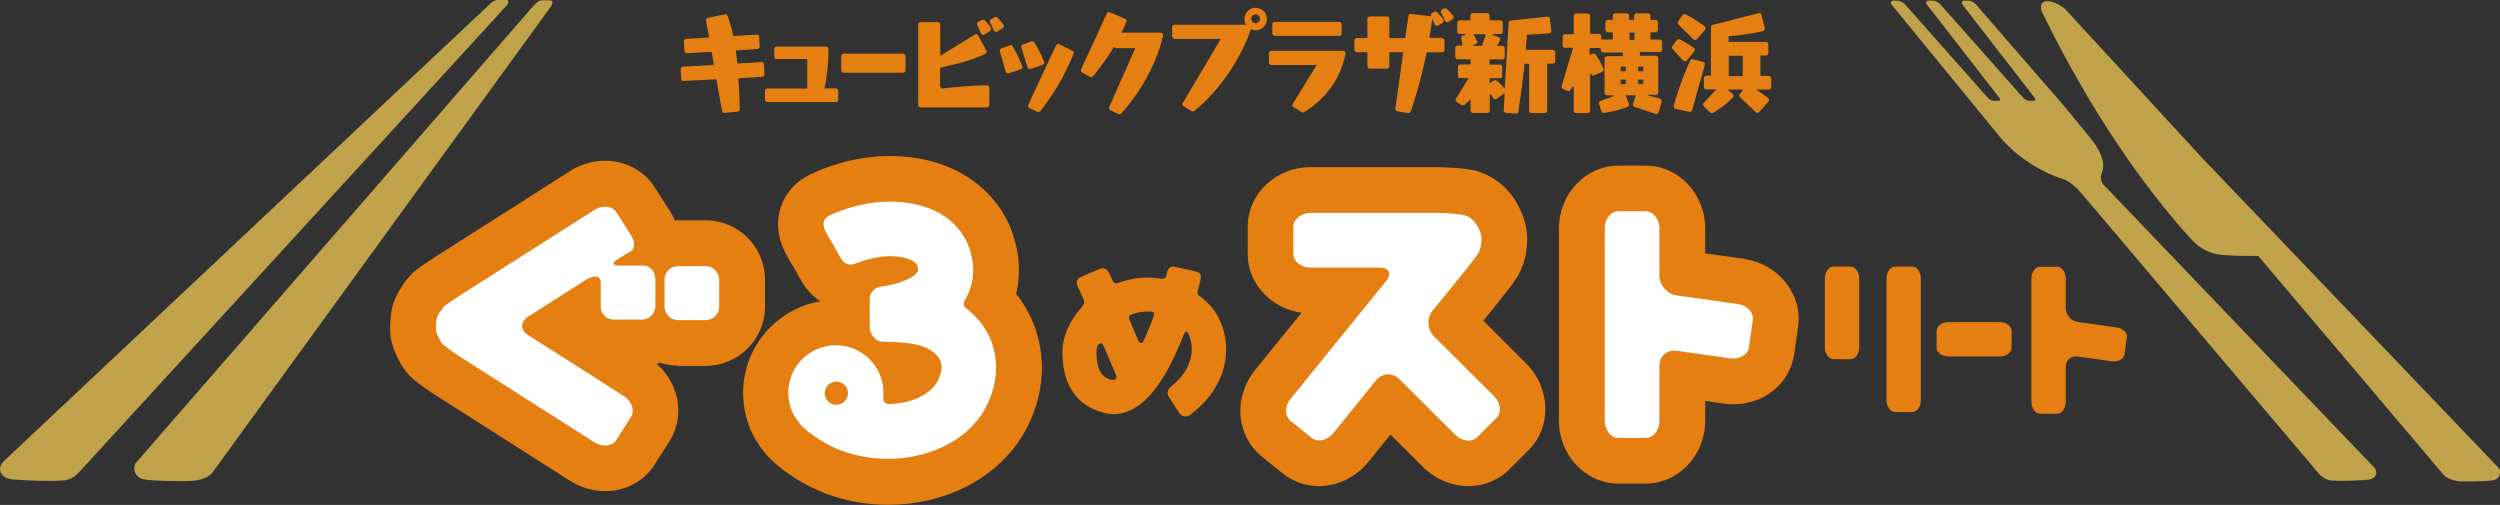 <?xml version="1.0" encoding="UTF-8"?>
<svg id="_レイヤー_2" data-name="レイヤー 2" xmlns="http://www.w3.org/2000/svg" viewBox="0 0 148.53 30">
  <rect x="0" y="0" width="148.53" height="30" fill="#333333" stroke="none"/>
  <defs>
    <style>
      .cls-1 {
        fill: #fff;
      }

      .cls-2 {
        fill: #c0a24a;
      }

      .cls-3 {
        fill: #e57f12;
      }
    </style>
  </defs>
  <g id="_レイヤー_1-2" data-name="レイヤー 1">
    <g>
      <g>
        <path class="cls-3" d="M45.37,3.72s-.06-.03-.1-.03l-1.46.08h0c-.03-.27-.06-.52-.1-.77h0s1.29-.09,1.29-.09c.07,0,.13-.07.13-.14l-.03-.59s-.02-.07-.05-.09c-.03-.02-.06-.03-.1-.03l-1.39.08h0c-.09-.46-.21-.86-.33-1.2-.02-.06-.09-.1-.16-.09l-1.01.21c-.07.01-.12.08-.11.16l.18,1.01-1.37.08c-.07,0-.13.07-.13.14l.03.59s.02.07.04.09c.03.02.06.03.1.03l1.48-.08.14.78-1.85.1c-.07,0-.13.07-.13.14l.03.59s.02.07.04.09c.03.02.06.04.1.03l1.95-.1.34,1.89c.01.07.07.11.13.11,0,0,0,0,.01,0l.79-.08c.07,0,.12-.07.12-.14,0-.33-.02-1.01-.08-1.84h0s1.42-.09,1.42-.09c.07,0,.13-.07.13-.14l-.03-.59s-.02-.07-.04-.09Z"/>
        <path class="cls-3" d="M49.67,5.25h-.69,0c.23-1.03.24-2.01.24-2.29v-.06c0-.07-.06-.13-.14-.13h-2.94c-.08,0-.14.06-.14.14v.46c0,.08.06.14.14.14h1.82v1.75h-2.37c-.08,0-.14.06-.14.14v.52c0,.08.06.14.14.14h4.07c.08,0,.14-.06.14-.14v-.52c0-.08-.06-.14-.14-.14Z"/>
        <rect class="cls-3" x="49.98" y="3.19" width="3.82" height="1.13" rx=".14" ry=".14"/>
        <path class="cls-3" d="M59.65,1.59s0-.07-.02-.11c-.07-.11-.2-.27-.38-.44-.04-.04-.11-.05-.16-.02l-.22.13c-.06.04-.08.11-.05.18l.24.49s.05.06.08.07c.01,0,.03,0,.04,0,.02,0,.05,0,.07-.02l.34-.21s.05-.05.06-.09Z"/>
        <path class="cls-3" d="M58.5,1.21s-.12-.06-.17-.03l-.22.13c-.06.04-.08.11-.05.17l.23.52s.05.06.08.07c.01,0,.03,0,.04,0,.02,0,.05,0,.07-.02l.34-.21s.05-.05.06-.09c0-.04,0-.07-.02-.11-.07-.1-.19-.27-.36-.46Z"/>
        <path class="cls-3" d="M58.64,5.07h-.08c-.83,0-2.1.13-2.61.19l-.1-.11v-1.12c.1-.03.24-.06.41-.1.64-.15,1.61-.38,2.28-.74.03-.02.06-.05.07-.08.01-.03,0-.07-.01-.1l-.49-.91s-.05-.06-.08-.07c-.04-.01-.07,0-.11.02l-2.06,1.27v-1.87c0-.07-.06-.14-.14-.14h-1.03c-.07,0-.14.06-.14.14v4.79c0,.07.06.14.14.14h3.95c.08,0,.14-.06.14-.14v-1.03c0-.07-.06-.14-.14-.14Z"/>
        <path class="cls-3" d="M63.71,3.01l-.79-.39s-.07-.02-.1,0c-.03.01-.06.04-.08.07l-1.65,3.54c-.03.07,0,.15.06.18l.48.24s.04.01.06.01c.04,0,.08-.02.11-.05,1.06-1.31,1.7-2.71,1.99-3.43.03-.07,0-.14-.07-.17Z"/>
        <path class="cls-3" d="M60.16,2.74c-.03-.05-.1-.08-.16-.05l-.52.19c-.07.02-.1.1-.08.16l.35,1.22s.03.07.07.08c.02.01.04.02.06.02.01,0,.03,0,.04,0l.73-.25s.06-.04.08-.07c.02-.03.02-.07,0-.11-.22-.58-.45-.99-.57-1.18Z"/>
        <path class="cls-3" d="M61.18,4.1s.03,0,.04,0l.73-.25s.06-.04.08-.07c.02-.03.02-.07,0-.11-.22-.57-.46-.97-.59-1.16-.03-.05-.1-.07-.16-.05l-.52.19c-.07.02-.1.1-.08.17l.37,1.19s.04.06.07.08c.02,0,.04.01.06.01Z"/>
        <path class="cls-3" d="M68.96,1.94h-2.32v-.02c.1-.19.19-.39.28-.63.03-.07,0-.15-.07-.17l-.91-.39c-.07-.03-.15,0-.18.07l-1.53,3.33c-.03.06,0,.14.06.18l.47.26c.06.03.13.02.17-.03.17-.21.7-.85,1.21-1.68l.04-.07s.07.07.12.07h1.15l-1.55,3.5c-.03.07,0,.14.06.18l.49.24s.04.01.06.01c.04,0,.07-.02.1-.04,1.83-2.04,2.37-4.07,2.49-4.64,0-.04,0-.08-.03-.11-.03-.03-.06-.05-.11-.05Z"/>
        <path class="cls-3" d="M74.6.46c-.37,0-.66.3-.66.66,0,.13.03.24.1.35h-4.26c-.08,0-.14.06-.14.14v.56c0,.08.06.14.14.14h2.75l-2.26,3.81c-.04.06-.02.15.05.19l.48.29s.05.02.07.02c.03,0,.06-.01.09-.03,2.04-1.65,3.1-4.02,3.36-4.86h0c.08.04.18.07.29.07.36,0,.66-.3.66-.67s-.3-.66-.66-.66ZM74.6.86c.14,0,.26.12.26.26s-.12.26-.26.26-.26-.12-.26-.26.12-.26.26-.26Z"/>
        <path class="cls-3" d="M79.81,3.02h-4.28c-.08,0-.14.06-.14.14v.56c0,.08.06.14.14.14h2.7l-1.43,2.32s-.02.07-.02.1c0,.04.03.07.06.08l.49.3s.05.02.07.02.05,0,.07-.02c1.88-1.12,2.35-2.81,2.47-3.48,0-.04,0-.08-.03-.11-.03-.03-.06-.05-.1-.05Z"/>
        <rect class="cls-3" x="75.59" y="1.3" width="4.12" height=".83" rx=".14" ry=".14"/>
        <path class="cls-3" d="M85.95.52s-.11-.05-.16-.02l-.12.07c-.06.04-.08.11-.05.18l.24.5s.05.06.08.07c.01,0,.03,0,.04,0,.02,0,.05,0,.07-.02l.25-.15s.05-.05.06-.09c0-.04,0-.07-.02-.11-.12-.17-.28-.34-.39-.44Z"/>
        <path class="cls-3" d="M85.67,2.25h-.75l.03-.2c.05-.3.1-.61.15-.93l.02.05s0,.02.01.03l.12.26s.05.06.08.07c.04.01.08,0,.11-.01l.27-.17s.05-.05.06-.09c0-.04,0-.07-.02-.1-.11-.17-.27-.33-.38-.44-.04-.04-.11-.05-.16-.02l-.14.08c-.06.04-.08.11-.05.18v.02s-.02-.01-.04-.02l-1.15-.13c-.08,0-.14.04-.15.12l-.19,1.31h-.95v-1.14c0-.08-.06-.14-.14-.14h-1.02c-.08,0-.14.06-.14.14v1.14h-.63c-.08,0-.14.06-.14.14v.56c0,.08.06.14.14.14h.63v.84c0,.07.06.14.14.14h1.02c.07,0,.14-.06.14-.14v-.84h.83l-.47,3.36c-.01.07.04.14.11.15l.65.11s.01,0,.02,0c.06,0,.11-.04.13-.09.12-.34.56-1.61.95-3.52h.92c.08,0,.14-.07.14-.14v-.56c0-.07-.06-.14-.14-.14Z"/>
        <path class="cls-3" d="M92.24,2.96h-1.59v-.13c.03-.27.06-.53.07-.77h.01c.46-.02.9-.04,1.32-.08.04,0,.07-.02.09-.05.02-.03.03-.07.03-.1l-.09-.72c0-.07-.08-.12-.15-.12l-2.18.23c-.07,0-.12.06-.12.13l-.23,3.92-.02-.02c-.19-.24-.38-.39-.48-.46-.05-.03-.11-.04-.16,0l-.24.16v-.3h.61c.08,0,.14-.06.14-.14v-.53c0-.08-.06-.14-.14-.14h-.61v-.31h.76c.07,0,.14-.06.14-.14v-.53c0-.08-.06-.14-.14-.14h-.32v-.02c.07-.08.12-.19.18-.3.02-.03.02-.07,0-.11-.01-.04-.04-.06-.08-.08l-.35-.13v-.06h.45c.08,0,.14-.06.14-.14v-.53c0-.08-.06-.14-.14-.14h-.64v-.29c0-.07-.06-.14-.14-.14h-.86c-.08,0-.14.06-.14.14v.29h-.64c-.08,0-.14.06-.14.14v.53c0,.07.06.14.14.14h.34v.06s-.14.04-.14.04c-.07.02-.11.08-.1.15l.07.44h-.29c-.07,0-.14.06-.14.14v.53c0,.08.06.14.14.14h.77v.31h-.61c-.08,0-.14.06-.14.14v.53c0,.08.06.14.14.14h.5l-.76,1.23c-.04.06-.02.14.04.18l.28.19s.11.03.16,0c.15-.11.27-.22.37-.33l.02-.02v.68c0,.08.06.14.14.14h.86c.08,0,.14-.06.14-.14v-.96l.07-.02.13.24s.05.06.09.07c.04,0,.08,0,.11-.02l.48-.35v.08s0,.01,0,.02l-.05.93c0,.07.05.14.13.14l.6.05s0,0,.01,0c.07,0,.12-.05.13-.12.09-.58.25-1.71.37-2.84h.27s0,2.79,0,2.79c0,.08.06.14.14.14h.79c.08,0,.14-.06.14-.14v-2.8h.34c.08,0,.14-.06.14-.14v-.53c0-.08-.06-.14-.14-.14ZM87.75,2.44c-.07-.15-.14-.29-.21-.39v-.02s.74,0,.74,0l-.22.69h-.53v-.05s.14-.04.14-.04c.04-.01.07-.04.09-.07.02-.04.02-.08,0-.11Z"/>
        <path class="cls-3" d="M98.68,5.87c-.26-.07-.51-.13-.74-.19v-.05h.44c.08,0,.14-.06.14-.14v-2.04c0-.08-.06-.14-.14-.14h-.95v-.22h1.18c.07,0,.14-.06.14-.14v-.46c0-.08-.06-.14-.14-.14h-.55v-.43h.3c.07,0,.14-.06.14-.14v-.46c0-.08-.06-.14-.14-.14h-.3v-.25c0-.08-.06-.14-.14-.14h-.69c-.08,0-.14.06-.14.14v.25h-.3v-.25c0-.08-.06-.14-.14-.14h-.69c-.08,0-.14.06-.14.14v.25h-.3c-.08,0-.14.06-.14.14v.46c0,.07.06.14.14.14h.3v.43h-.69v-.2c0-.07-.06-.14-.14-.14h-.52V.94c0-.07-.06-.14-.14-.14h-.69c-.08,0-.14.06-.14.14v1.09h-.52c-.07,0-.14.06-.14.14v.53c0,.08.06.14.14.14h.48l-.68,2.28c-.02.07.02.14.08.17l.28.11c.06.02.13,0,.16-.05.04-.07.09-.14.13-.21l.07.02v1.42c0,.08.06.14.14.14h.69c.08,0,.14-.06.14-.14v-2.21h.05s0,.02,0,.02c.01.04.04.07.07.09.04.02.08.02.11,0l.5-.22c.07-.03.1-.11.07-.17-.16-.39-.36-.7-.47-.85-.04-.05-.1-.07-.16-.05l-.2.07v-.41h.66v.13c0,.07.06.14.14.14h1.18v.22h-.95c-.08,0-.14.06-.14.14v2.04c0,.07.06.14.14.14h.38v.06s-.77.28-.77.28c-.07.02-.11.1-.08.17l.15.45c.02.06.08.1.15.09.33-.05.94-.17,1.4-.36.07-.03.1-.1.08-.17l-.19-.52h.59l-.16.52c-.02.07.02.15.09.17l1.26.42s.03,0,.04,0c.02,0,.04,0,.06-.02.03-.02.06-.05.07-.08l.18-.61s0-.07-.01-.1c-.02-.03-.05-.06-.08-.07ZM96.59,4.73v.27h-.3v-.27h.3ZM96.59,3.96v.27h-.3v-.27h.3ZM97.11,1.94v.43h-.3v-.43h.3ZM97.63,3.96v.27h-.3v-.27h.3ZM97.63,4.73v.27h-.3v-.27h.3Z"/>
        <path class="cls-3" d="M100.61,2.34s.06.04.1.04c0,0,0,0,0,0,.04,0,.07-.02.1-.05l.5-.57s.04-.07.03-.1c0-.04-.02-.07-.05-.09-.49-.37-.97-.63-1.15-.72-.06-.03-.13-.01-.17.04l-.27.38c-.04.05-.03.13.01.18l.9.89Z"/>
        <path class="cls-3" d="M105.09,4.51h-.5v-1.21h.33c.08,0,.14-.06.14-.14v-.53c0-.08-.06-.14-.14-.14h-2.22v-.34h.01c.4-.03,1.21-.1,2.04-.31.04,0,.07-.03.08-.06.02-.03.02-.07.02-.1l-.2-.81s-.03-.07-.06-.08c-.03-.02-.07-.02-.1-.01l-2.74.7c-.06.02-.1.07-.1.13v2.89h-.28c-.08,0-.14.06-.14.14v.53c0,.07.06.14.14.14h.6l-.75.81c-.05.05-.05.14,0,.19l.39.38s.06.04.09.04c.02,0,.05,0,.07-.02.22-.13.78-.48,1.18-.92.05-.06.05-.14,0-.19l-.31-.28h.93l-.21.27c-.04.05-.04.13.01.18l.95.9s.06.04.1.04c.04,0,.07-.02.1-.05l.55-.64s.04-.06.03-.1c0-.04-.02-.07-.05-.09-.23-.19-.46-.36-.69-.49l-.04-.02h.77c.08,0,.14-.06.14-.14v-.53c0-.08-.06-.14-.14-.14ZM103.54,3.31v1.21h-.83v-1.21h.83Z"/>
        <path class="cls-3" d="M100.11,3.65h0s.08-.02.1-.05l.46-.56s.03-.07.03-.1c0-.04-.02-.07-.06-.09-.42-.3-.72-.45-.86-.51-.06-.02-.12,0-.16.04l-.26.35c-.04.05-.03.12,0,.17l.64.7s.06.04.1.04Z"/>
        <path class="cls-3" d="M101.28,3.74s-.05-.05-.08-.06l-.62-.16c-.06-.02-.13.01-.16.07-.14.29-.61,1.35-.98,2.7,0,.04,0,.07.01.11.02.03.05.05.09.06l.83.19s.02,0,.03,0c.06,0,.11-.04.13-.1l.76-2.71s0-.07-.01-.1Z"/>
      </g>
      <g>
        <g>
          <g>
            <path class="cls-3" d="M71.25,17.59c-.09-.07-.12-.21-.08-.36.07-.25.12-.46.16-.63.07-.3-.09-.43-.27-.47-.18-.05-.63-.14-.63-.14,0,0-.46-.1-.64-.14-.18-.04-.39.02-.45.33-.02.07-.04.15-.05.22-.04.12-.16.19-.3.16-.41-.07-.84-.09-1.26-.05-.44.04-.89.15-1.33.31-.16.06-.26-.06-.29-.13-.04-.07-.05-.13-.15-.34-.17-.37-.34-.5-.69-.35-.13.06-.48.21-.48.21,0,0-.39.17-.6.26-.22.09-.25.31-.19.47.06.16.17.38.17.38,0,0,.18.39.22.5.04.11.04.23-.11.42-.35.38-.63.79-.82,1.23-.24.51-.36,1.06-.34,1.59.03.94.24,1.69.64,2.26.39.57.97.96,1.76,1.19.31.09.64.12.96.07.32-.04.64-.16.94-.34.67-.39,1.25-1.1,1.76-1.94.46-.77.85-1.65,1.18-2.49.05-.11.14-.15.22-.03.06.11.11.24.15.39.07.24.09.52.06.82-.03.3-.13.66-.37,1.05-.18.3-.45.61-.83.91-.25.21-.27.43-.15.62.12.2.32.5.32.5,0,0,.15.25.29.45.14.2.4.36.75.06.5-.39.92-.83,1.25-1.31.42-.63.69-1.32.77-2.05.07-.59,0-1.19-.17-1.73-.17-.54-.45-1.03-.82-1.41-.11-.11-.22-.22-.34-.32-.07-.06-.14-.12-.21-.17ZM66,22.56c-.17-.05-.37-.13-.54-.34-.17-.21-.29-.57-.32-1.23,0-.13.01-.27.06-.42.06-.19.26-.22.33-.09.07.13.36.83.36.83,0,0,.33.74.4.93.07.2.05.29-.11.33-.04,0-.16-.01-.17-.02ZM67.92,20.31c-.04.09-.2.1-.27-.04-.07-.14-.26-.6-.26-.6,0,0-.31-.72-.31-.72,0,0-.03-.21.08-.25.11-.04.23-.08.37-.11.2-.05.42-.08.66-.08.07,0,.14,0,.22,0,.14,0,.18.13.14.26-.1.28-.21.55-.32.82-.1.24-.2.48-.31.7Z"/>
            <path class="cls-3" d="M126.37,20.05c.04-.28-.25-.55-.64-.6l-.43-.06c-.39-.06-1.03-.15-1.43-.2l-.43-.06c-.39-.06-.71-.43-.71-.82v-1.74c0-.4-.23-.72-.51-.72h-1.02c-.28,0-.51.32-.51.72v7.29c0,.4.23.72.51.72h1.02c.28,0,.51-.32.51-.72v-2.06c0-.4.32-.67.71-.62l.28.04c.39.06,1.03.15,1.43.2l.29.04c.39.06.75-.13.78-.4.04-.28.1-.73.14-1.01Z"/>
            <path class="cls-3" d="M108.42,20.62c0,.4.23.72.51.72h1.02c.28,0,.51-.32.51-.72v-4.06c0-.4-.23-.72-.51-.72h-1.02c-.28,0-.51.32-.51.72v4.06Z"/>
            <path class="cls-3" d="M112.08,23.76c0,.4.23.72.51.72h1.02c.28,0,.51-.32.51-.72v-7.2c0-.4-.23-.72-.51-.72h-1.02c-.28,0-.51.32-.51.72v7.2Z"/>
            <path class="cls-3" d="M115.06,20.67c0,.28.32.51.72.51h3.01c.4,0,.72-.23.72-.51v-1.02c0-.28-.32-.51-.72-.51h-3.01c-.4,0-.72.23-.72.51v1.02Z"/>
          </g>
          <g>
            <path class="cls-3" d="M103.63,15.38l-2.32-.33v-1.47c0-2.06-1.58-3.74-3.53-3.74h-1.63c-1.94,0-3.53,1.68-3.53,3.74v11.41c0,2.06,1.58,3.74,3.53,3.74h1.63c1.94,0,3.53-1.68,3.53-3.74v-1.17l1.1.16c.19.03.37.04.56.04,1.86,0,3.39-1.26,3.63-3l.23-1.62c.27-1.92-1.17-3.72-3.2-4.01Z"/>
            <path class="cls-3" d="M40.29,21.74h1.63c1.94,0,3.53-1.58,3.53-3.52v-1.61c0-1.94-1.58-3.52-3.53-3.52h-1.63c-.07,0-.13,0-.2.01-.08-.2-.19-.4-.31-.59l-.87-1.37c-.63-.99-1.74-1.59-2.96-1.59-.73,0-1.46.21-2.09.62l-7.84,4.99c-.3.19-1.04.67-1.36.93-.66.55-1.13,1.51-1.22,1.74-.32.81-.27,1.91-.23,2.16.11.85.67,1.76.81,1.96.14.19.46.65,2,1.62l7.84,4.99c.63.4,1.36.62,2.09.62,1.22,0,2.32-.59,2.95-1.59l.87-1.37c.56-.88.68-1.97.33-2.99-.21-.62-.59-1.18-1.09-1.62.07-.02.13-.04.19-.06.34.11.7.17,1.08.17Z"/>
            <path class="cls-3" d="M88.13,19.05l1.01-1.25c.18-.22.78-.98,1.03-1.39.38-.64.58-1.45.56-2.29-.01-.93-.41-1.74-.73-2.25-.49-.78-1.28-1.39-2.17-1.68-.77-.25-2.43-.26-2.45-.26h-7.51c-2.06,0-3.74,1.58-3.74,3.53v1.63c0,1.77,1.39,3.24,3.2,3.49l-2.76,3.4c-.65.8-.96,1.82-.86,2.81.1.92.54,1.75,1.24,2.32l1.26,1.02c.6.49,1.36.75,2.15.75,1.11,0,2.21-.54,2.94-1.44l1.31-1.62,1.93,1.92c.73.72,1.71,1.14,2.7,1.14h0c.93,0,1.79-.35,2.44-1l1.15-1.15c1.37-1.38,1.3-3.68-.16-5.14l-2.55-2.55Z"/>
            <path class="cls-3" d="M60.37,17.46c.04-.19.08-.39.11-.59.13-.98.03-1.98-.31-2.97-.32-.95-.85-1.79-1.58-2.5-.69-.68-1.52-1.21-2.48-1.57-.98-.37-2.05-.56-3.19-.56-.41,0-.83.02-1.24.07-1.22.14-2.45.5-3.56,1.03l-.09.05c-1.59.83-2.22,2.59-1.52,4.27.18.43.48.93.66,1.21.47.9.67,1.14.76,1.26.25.32.53.56.81.74-1.12.19-2.15.72-2.97,1.54-1.05,1.05-1.62,2.44-1.62,3.91,0,.74.15,1.46.43,2.15.26.61.72,1.31,1.19,1.76.83.83,2.1,1.62,3.31,2.07,1.18.44,2.42.66,3.68.66.38,0,.76-.02,1.14-.06.38-.04.76-.1,1.12-.18,1.39-.3,2.63-.85,3.68-1.64,1.11-.82,1.98-1.9,2.51-3.11.75-1.68.89-3.44.42-5.1-.26-.9-.69-1.73-1.27-2.46Z"/>
          </g>
        </g>
        <g>
          <path class="cls-1" d="M104.14,19.01c.06-.44-.34-.87-.9-.95l-.8-.11c-.56-.08-1.47-.21-2.03-.29l-.8-.11c-.56-.08-1.02-.61-1.02-1.17v-2.8c0-.56-.37-1.03-.81-1.03h-1.63c-.45,0-.81.46-.81,1.03v11.41c0,.56.37,1.03.81,1.03h1.63c.45,0,.81-.46.81-1.03v-3.27c0-.56.46-.96,1.02-.88l.57.08c.56.08,1.47.21,2.03.29l.57.08c.56.08,1.07-.22,1.13-.66.06-.44.17-1.17.23-1.61Z"/>
          <g>
            <path class="cls-1" d="M37.48,14.95c.25-.16.25-.59.01-.97-.24-.38-.63-1-.87-1.37-.24-.38-.83-.44-1.3-.14l-3.05,1.94c-.48.3-1.25.8-1.73,1.1l-3.05,1.94c-.48.3-.96.63-1.08.73-.12.1-.39.53-.44.67-.06.14-.08.65-.06.8.02.15.24.61.32.73.09.12.78.62,1.26.92l3.05,1.94c.48.3,1.25.8,1.73,1.1l3.05,1.94c.48.3,1.06.24,1.3-.14.24-.38.63-1,.87-1.37.24-.38.05-.93-.43-1.24l-1.97-1.26c-.48-.3-1.25-.8-1.73-1.1l-1.98-1.26c-.48-.3-.48-.8,0-1.1l.86-.55c.48-.3,1.25-.8,1.73-1.1l.86-.55c.48-.3.86-.22.86.18v1.47c0,.4.37.73.81.73h1.63c.45,0,.81-.36.81-.8v-1.61c0-.44-.32-.8-.7-.8h-1.41c-.39,0-.5-.13-.26-.29.25-.16.65-.41.9-.57Z"/>
            <path class="cls-1" d="M39.48,18.22c0,.44.37.8.81.8h1.63c.45,0,.81-.36.81-.8v-1.61c0-.44-.37-.8-.81-.8h-1.63c-.45,0-.81.36-.81.8v1.61Z"/>
          </g>
          <path class="cls-1" d="M87.03,16.1c.35-.44.72-.92.8-1.06.09-.15.19-.46.19-.87,0-.33-.22-.7-.31-.85-.17-.27-.46-.47-.71-.54-.16-.05-1.05-.13-1.62-.13h-7.51c-.56,0-1.03.37-1.03.81v1.63c0,.45.46.81,1.03.81h4.1c.56,0,.73.36.38.8l-2.19,2.7c-.36.44-.94,1.15-1.29,1.59l-2.19,2.7c-.36.44-.36,1.03-.01,1.31.35.28.92.74,1.26,1.02.35.28.92.15,1.28-.28l.63-.78c.35-.44.94-1.15,1.29-1.59l.63-.78c.36-.44.97-.47,1.37-.07l.94.93c.4.4,1.05,1.05,1.45,1.45l.94.93c.4.4.98.46,1.3.15.32-.32.83-.84,1.15-1.15.32-.32.25-.9-.15-1.3l-1.06-1.05c-.4-.4-1.05-1.05-1.45-1.45l-1.06-1.05c-.4-.4-.44-1.08-.08-1.52l.31-.38c.36-.44.94-1.15,1.29-1.59l.31-.38Z"/>
          <path class="cls-1" d="M57.35,18.29c-.12-.13-.11-.3-.03-.45.25-.41.4-.86.47-1.33.07-.56.01-1.15-.19-1.74-.19-.55-.5-1.04-.91-1.45-.41-.41-.93-.74-1.54-.96-.94-.35-2.04-.46-3.16-.33-.92.11-1.85.37-2.72.78-.4.21-.4.51-.27.83.13.32.5.88.5.88,0,0,.39.76.54.94.14.18.35.36.86.18.49-.2.98-.32,1.44-.38.65-.08,1.24-.02,1.65.13.14.05.26.12.35.19.09.07.14.15.17.23.04.12.05.2.04.25,0,.05-.03.08-.05.11-.16.22-.54.44-1.04.61-.32.11-.69.19-1.08.24-.37.02-.71.36-.71.7v1.7c0,.29.22.89.84.89.28,0,.52,0,1.06.04.54.04,1.07.13,1.46.32.65.3.87.68.9,1.04.04.36-.11.68-.19.86-.14.31-.4.59-.74.82-.35.23-.78.41-1.26.51-.2.04-.41.07-.63.09-.16.01-.29.02-.39.01-.16-.05-.25-.17-.25-.33.01-.11.02-.22.02-.33,0-.78-.32-1.49-.83-2-.51-.51-1.22-.83-2-.83s-1.49.32-2,.83c-.51.51-.83,1.22-.83,2,0,.39.08.76.22,1.09.13.31.41.7.6.89.55.54,1.47,1.13,2.34,1.45.87.32,1.79.49,2.74.49.28,0,.56-.01.85-.04.28-.03.56-.08.85-.14,1.01-.22,1.91-.62,2.64-1.16.73-.54,1.3-1.23,1.65-2.03.5-1.12.58-2.25.29-3.26-.26-.93-.84-1.75-1.68-2.37ZM50.38,23.36c0,.38-.31.69-.69.69s-.69-.31-.69-.69.31-.69.69-.69.69.31.69.69Z"/>
        </g>
      </g>
      <g>
        <path class="cls-2" d="M31.69.35L8.11,27.46c-.24.22-.2.93.5,1.03.87.11,1.84.09,2.57.09s1.21-.24,1.41-.46L32.72.4c.13-.18.14-.37-.02-.38-.14-.01-.37,0-.49,0-.21,0-.34.13-.52.34Z"/>
        <path class="cls-2" d="M29.02.32L.16,27.46c-.31.39-.19.97.66,1.03.78.06,1.97.11,2.87.06.43-.02.69-.19.95-.43L30.09.34c.11-.11.21-.34-.03-.34h-.47c-.22,0-.35.1-.57.32Z"/>
        <path class="cls-2" d="M148.44,27.79l-17.61-18.41L122.76.61c-.27-.3-.79-.54-1.15-.54s-.42.36-.29.64c1.41,2.93,4.53,8.73,8.8,13.43.54.6,1.1.94,1.95,1.01.58.05,1.41.06,2.1.06l11.06,13.06c.13.09.49.33,1.01.33s1.22.02,1.84-.06c.5-.06.53-.58.36-.74Z"/>
        <path class="cls-2" d="M141.07,27.79l-16.11-16.83c-.21-.29-.16-.49-.08-.71,0,0,.05-.16.06-.2.09-.51-.19-1.18-.78-1.89l-1.29-1.57-.18-.22s-.07-.09-.1-.12l-5.19-5.98c-.08-.09-.24-.19-.36-.22l-.38-.02c-.09.03-.13.11-.1.18,0,.02.01.04.03.06l4.3,5.55c.08.09.04.17-.08.17h-.24c-.12,0-.28-.08-.36-.17l-4.92-5.55c-.08-.09-.24-.19-.36-.22l-.38-.02c-.09.03-.13.11-.1.18,0,.02.01.04.03.06l4.31,5.55c.08.09.04.17-.08.17h-.24c-.12,0-.28-.07-.36-.17l-4.92-5.55c-.08-.09-.24-.19-.36-.22l-.38-.02c-.09.03-.13.11-.1.18,0,.02.01.04.03.06,0,0,0,0,0,0l6.18,7.55s0,0,0,0l.28.34c.92,1.11,2.39,2.06,3.69,2.46h0c.62.19,1.15.89,1.43,1.22.01.02.02.02.03.03l13.87,16.38c.17.11.37.29.68.3.65.04,1.5,0,2.06-.04.61-.04.69-.45.47-.74Z"/>
      </g>
    </g>
  </g>
</svg>
